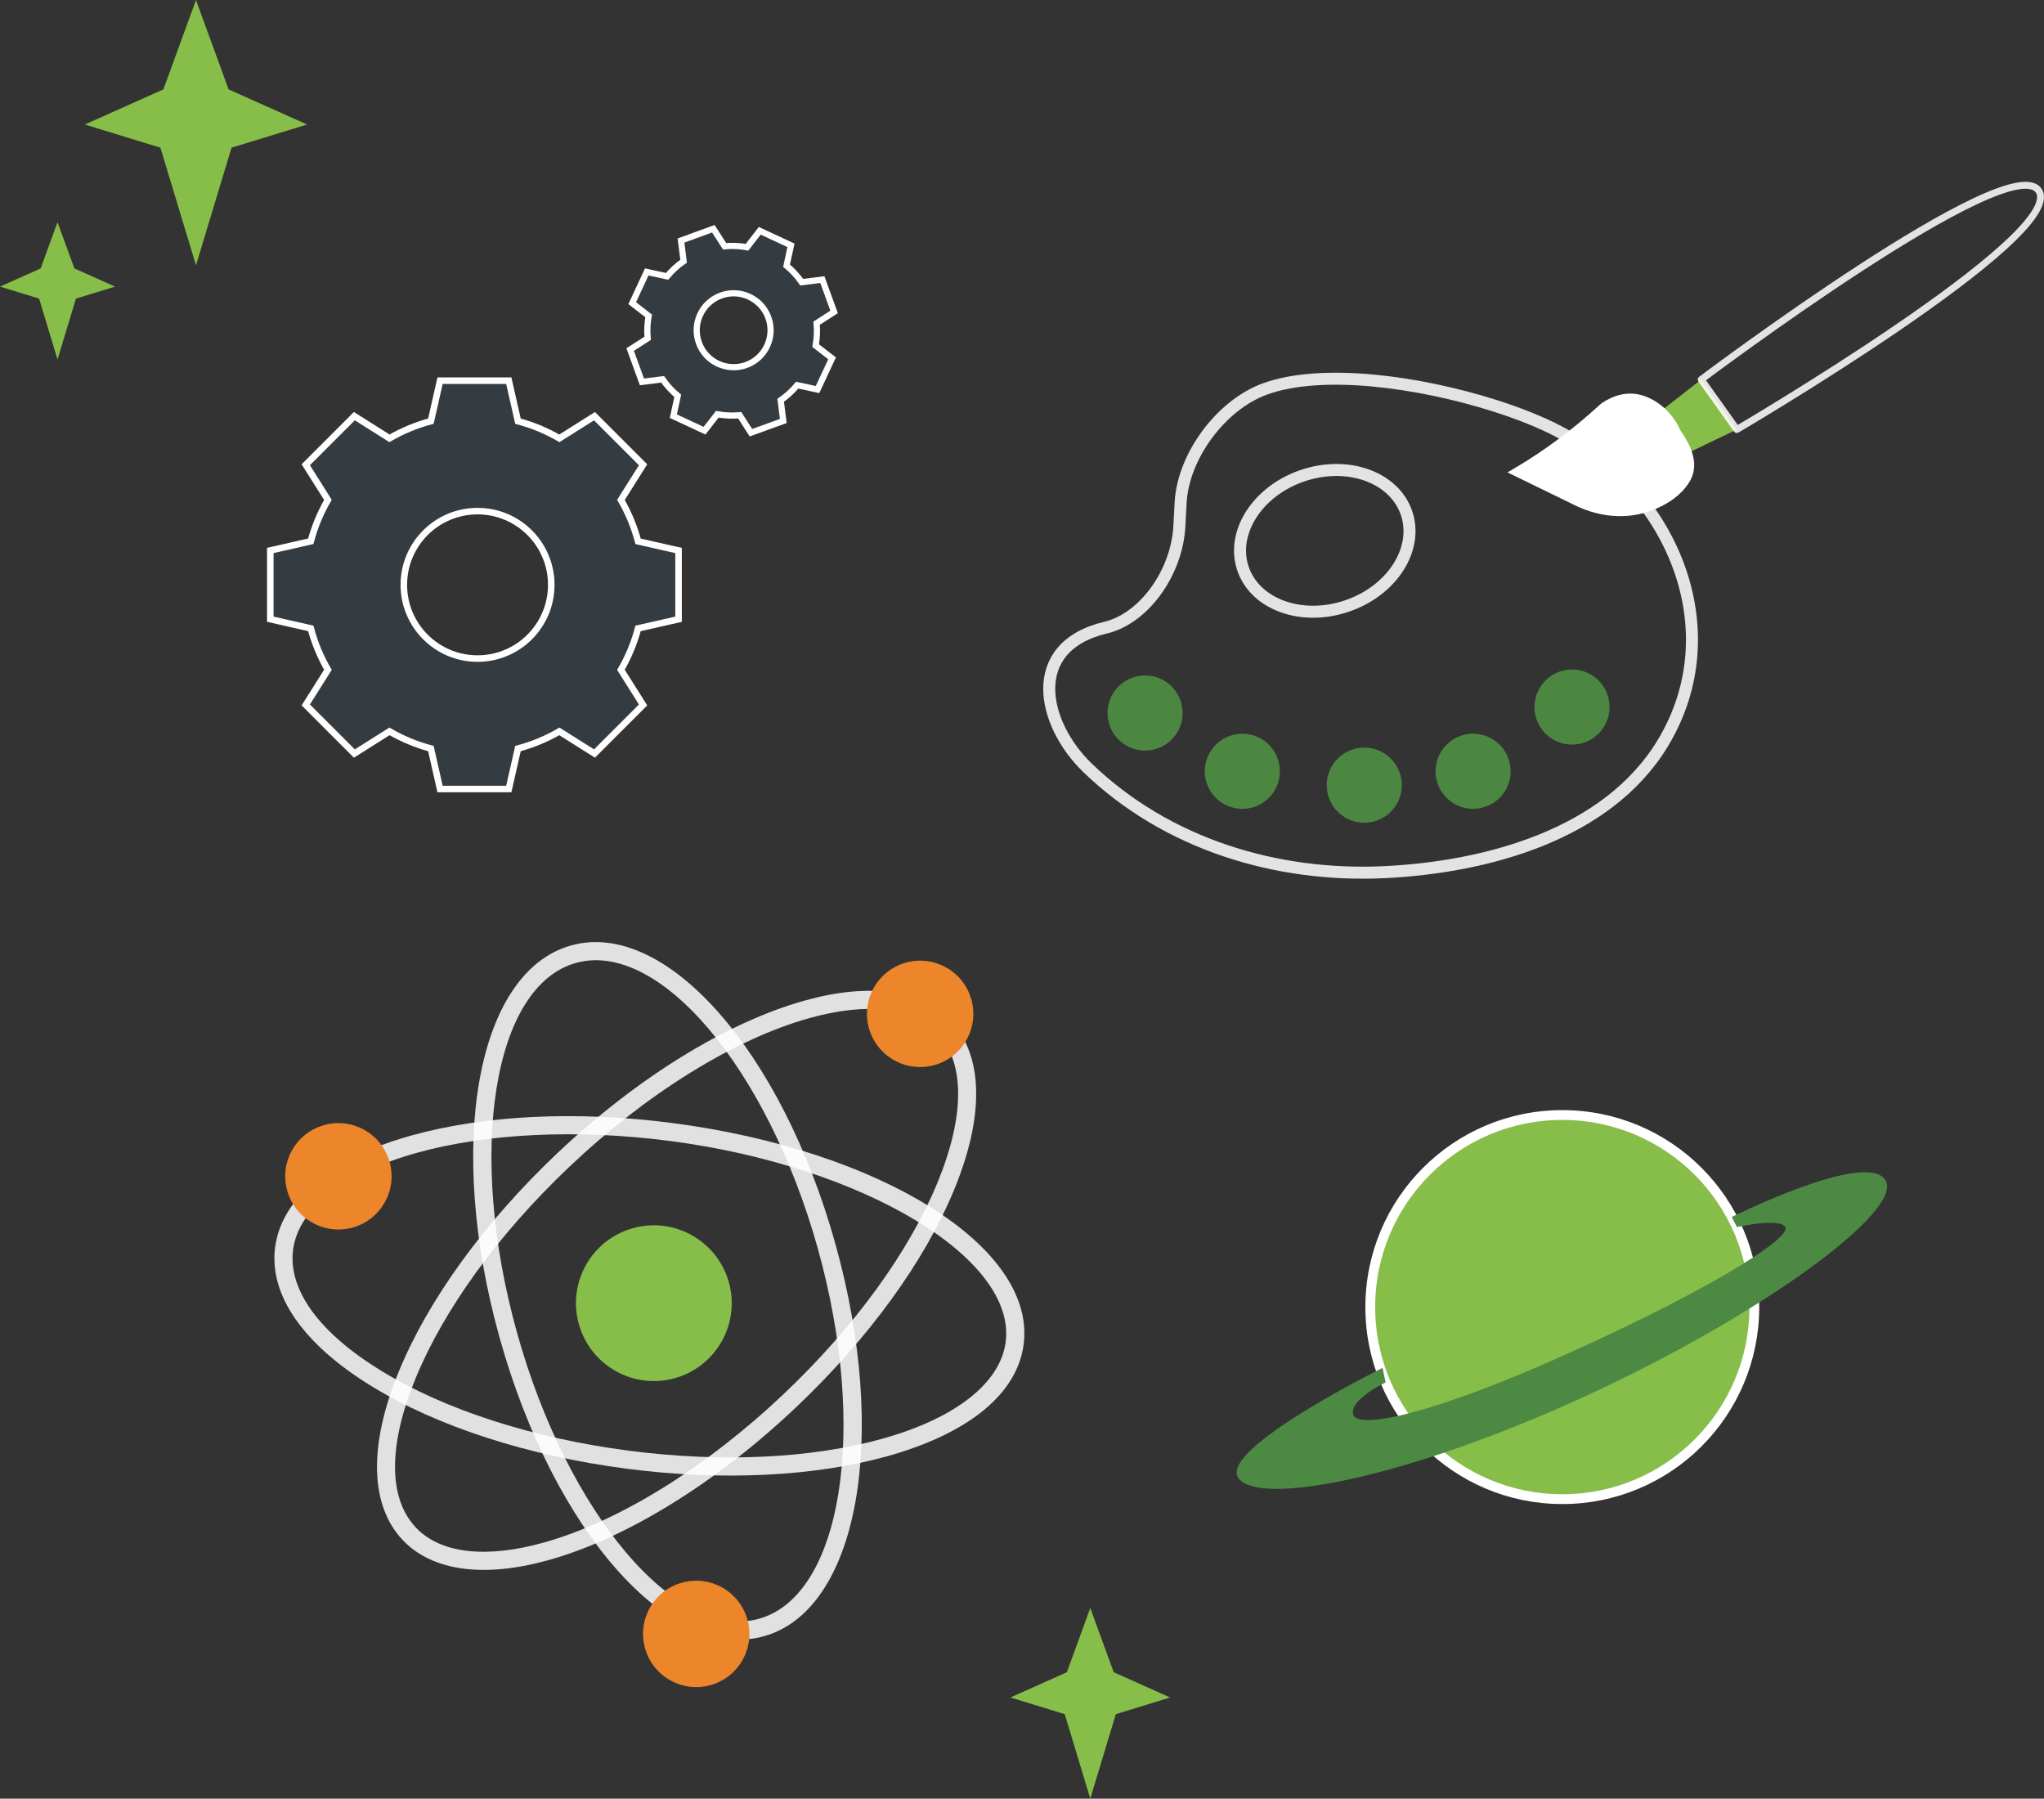 <?xml version="1.0" encoding="utf-8"?>
<!-- Generator: Adobe Illustrator 26.4.1, SVG Export Plug-In . SVG Version: 6.00 Build 0)  -->
<svg version="1.1" id="Layer_1" xmlns="http://www.w3.org/2000/svg" xmlns:xlink="http://www.w3.org/1999/xlink" x="0px" y="0px"
	 viewBox="0 0 625.55 550.38" style="enable-background:new 0 0 625.55 550.38;" xml:space="preserve">
<rect x="0" y="0" width="625.55" height="550.38" fill="#333333" stroke="none"/>
<style type="text/css">
	.st0{fill:#1D2426;}
	.st1{opacity:0.12;}
	.st2{fill:#343C42;}
	.st3{fill:#ED852A;}
	.st4{display:none;}
	.st5{display:inline;}
	.st6{display:inline;clip-path:url(#SVGID_00000059996308557752028620000017495669219401891458_);}
	.st7{fill:#45B0B0;}
	.st8{fill:#53727C;}
	.st9{fill:#FFC2B6;}
	.st10{fill:#FF9B4C;}
	.st11{fill:none;stroke:#FFFFFF;stroke-width:0.808;stroke-miterlimit:10;}
	.st12{fill:#FFFFFF;}
	.st13{fill:none;stroke:#7AA1B5;stroke-width:0.808;stroke-miterlimit:10;}
	.st14{fill:#000D29;}
	.st15{fill:#F79F8B;}
	.st16{fill:none;stroke:#F79F8B;stroke-width:0.808;stroke-miterlimit:10;}
	.st17{clip-path:url(#SVGID_00000112622936392932436570000006335987288916469657_);fill:#FFFFFF;}
	.st18{clip-path:url(#SVGID_00000112622936392932436570000006335987288916469657_);fill:#1A1A1A;}
	.st19{clip-path:url(#SVGID_00000007420521130305884790000016317826821137650861_);fill:#FFFFFF;}
	.st20{clip-path:url(#SVGID_00000007420521130305884790000016317826821137650861_);fill:#1A1A1A;}
	.st21{fill:#2E2E2E;}
	.st22{fill:none;stroke:#53727C;stroke-width:0.808;stroke-miterlimit:10;}
	.st23{opacity:0.86;fill:none;stroke:#33333A;stroke-width:4;stroke-linecap:square;stroke-linejoin:round;stroke-miterlimit:10;}
	.st24{fill:#87BD49;}
	.st25{fill:none;stroke:#000000;stroke-width:5;stroke-linecap:round;stroke-linejoin:round;stroke-miterlimit:10;}
	
		.st26{opacity:0.86;fill:none;stroke:#33333A;stroke-width:3.9;stroke-linecap:square;stroke-linejoin:round;stroke-miterlimit:10;}
	.st27{opacity:0.53;}
	.st28{clip-path:url(#SVGID_00000002383681749514391060000012418799825540294030_);fill:#FFFFFF;}
	.st29{clip-path:url(#SVGID_00000002383681749514391060000012418799825540294030_);fill:#034EA2;}
	.st30{clip-path:url(#SVGID_00000002383681749514391060000012418799825540294030_);fill:#FFF200;}
	.st31{clip-path:url(#SVGID_00000002383681749514391060000012418799825540294030_);fill:#0C4DA1;}
	.st32{clip-path:url(#SVGID_00000002383681749514391060000012418799825540294030_);}
	.st33{clip-path:url(#SVGID_00000056400188629213707800000017085963221862815127_);fill:#0C4DA1;}
	.st34{clip-path:url(#SVGID_00000119076494526374620290000013582550439216647553_);fill:#FFFFFF;}
	.st35{clip-path:url(#SVGID_00000119076494526374620290000013582550439216647553_);fill:#034EA2;}
	.st36{clip-path:url(#SVGID_00000119076494526374620290000013582550439216647553_);fill:#FFF200;}
	.st37{clip-path:url(#SVGID_00000119076494526374620290000013582550439216647553_);fill:#0C4DA1;}
	.st38{clip-path:url(#SVGID_00000119076494526374620290000013582550439216647553_);}
	.st39{clip-path:url(#SVGID_00000078027254268053924210000005255768686481845911_);fill:#0C4DA1;}
	.st40{clip-path:url(#SVGID_00000076595451794133916230000010663657375357514929_);fill:#FFFFFF;}
	.st41{clip-path:url(#SVGID_00000076595451794133916230000010663657375357514929_);fill:#034EA2;}
	.st42{clip-path:url(#SVGID_00000076595451794133916230000010663657375357514929_);fill:#FFF200;}
	.st43{clip-path:url(#SVGID_00000076595451794133916230000010663657375357514929_);fill:#0C4DA1;}
	.st44{clip-path:url(#SVGID_00000076595451794133916230000010663657375357514929_);}
	.st45{clip-path:url(#SVGID_00000070088693310112414960000000528242519716246962_);fill:#0C4DA1;}
	.st46{clip-path:url(#SVGID_00000123425256841224020190000002003466183402781860_);fill:#FFFFFF;}
	.st47{clip-path:url(#SVGID_00000123425256841224020190000002003466183402781860_);fill:#034EA2;}
	.st48{clip-path:url(#SVGID_00000123425256841224020190000002003466183402781860_);fill:#FFF200;}
	.st49{clip-path:url(#SVGID_00000123425256841224020190000002003466183402781860_);fill:#0C4DA1;}
	.st50{clip-path:url(#SVGID_00000123425256841224020190000002003466183402781860_);}
	.st51{clip-path:url(#SVGID_00000005987403029973995540000003973657370915862975_);fill:#0C4DA1;}
	.st52{fill:#87BD49;stroke:#FFFFFF;stroke-width:3;stroke-miterlimit:10;}
	.st53{fill:#4C8943;}
	.st54{fill:#343C42;stroke:#FFFFFF;stroke-width:2;stroke-miterlimit:10;}
	.st55{fill:#343C42;stroke:#FDFEFF;stroke-width:2;stroke-miterlimit:10;}
	.st56{fill:#78C540;}
	.st57{fill:#4A853D;}
	.st58{fill:none;stroke:#343C42;stroke-width:3.399;stroke-miterlimit:10;}
	.st59{fill:none;stroke:#FDFEFF;stroke-width:2;stroke-miterlimit:10;}
	.st60{clip-path:url(#SVGID_00000144328794378236637700000010156327632403003043_);fill:#FFFFFF;}
	.st61{clip-path:url(#SVGID_00000144328794378236637700000010156327632403003043_);fill:#034EA2;}
	.st62{clip-path:url(#SVGID_00000144328794378236637700000010156327632403003043_);fill:#FFF200;}
	.st63{clip-path:url(#SVGID_00000144328794378236637700000010156327632403003043_);fill:#0C4DA1;}
	.st64{clip-path:url(#SVGID_00000144328794378236637700000010156327632403003043_);}
	.st65{clip-path:url(#SVGID_00000068654623309612634030000000285531192509813949_);fill:#0C4DA1;}
	.st66{fill:none;stroke:#33333A;stroke-width:3.368;stroke-miterlimit:10;}
	.st67{fill:none;stroke:#FDFEFF;stroke-width:2.172;stroke-miterlimit:10;}
	.st68{fill:none;stroke:#343C42;stroke-width:3.612;stroke-miterlimit:10;}
	.st69{fill:none;stroke:#343C42;stroke-width:3;stroke-miterlimit:10;}
	.st70{opacity:0.85;fill:#FFFFFF;}
	
		.st71{opacity:0.86;fill:none;stroke:#FFFFFF;stroke-width:3.675;stroke-linecap:square;stroke-linejoin:round;stroke-miterlimit:10;}
	.st72{fill:#4C8741;}
	.st73{fill-rule:evenodd;clip-rule:evenodd;fill:#343C42;stroke:#FFFFFF;stroke-width:2;stroke-miterlimit:10;}
	.st74{fill-rule:evenodd;clip-rule:evenodd;fill:#343C42;stroke:#FFFFFF;stroke-width:1.89;stroke-miterlimit:10;}
	
		.st75{opacity:0.86;fill:none;stroke:#FFFFFF;stroke-width:2.115;stroke-linecap:square;stroke-linejoin:round;stroke-miterlimit:10;}
	.st76{fill:none;stroke:#FDFEFF;stroke-width:2.357;stroke-miterlimit:10;}
	.st77{fill:#343C42;stroke:#FFFFFF;stroke-width:1.869;stroke-miterlimit:10;}
	.st78{clip-path:url(#SVGID_00000080924836403579600400000003160331616165920666_);fill:#FFFFFF;}
	.st79{clip-path:url(#SVGID_00000080924836403579600400000003160331616165920666_);fill:#034EA2;}
	.st80{clip-path:url(#SVGID_00000080924836403579600400000003160331616165920666_);fill:#FFF200;}
	.st81{clip-path:url(#SVGID_00000080924836403579600400000003160331616165920666_);fill:#0C4DA1;}
	.st82{clip-path:url(#SVGID_00000080924836403579600400000003160331616165920666_);}
	.st83{clip-path:url(#SVGID_00000080904471436948870750000001856776423309793471_);fill:#0C4DA1;}
	
		.st84{opacity:0.86;fill:none;stroke:#33333A;stroke-width:4.247;stroke-linecap:square;stroke-linejoin:round;stroke-miterlimit:10;}
	.st85{fill:none;stroke:#FDFEFF;stroke-width:2.08;stroke-miterlimit:10;}
	.st86{fill:none;stroke:#FDFEFF;stroke-width:2.662;stroke-miterlimit:10;}
	.st87{fill:none;stroke:#343C42;stroke-width:5.126;stroke-miterlimit:10;}
	.st88{fill:#0D3052;}
	.st89{fill:#FFFFFF;stroke:#343C42;stroke-width:4.109;stroke-linecap:round;stroke-linejoin:round;stroke-miterlimit:10;}
	.st90{fill:#FFFFFF;stroke:#343C42;stroke-width:4.109;stroke-miterlimit:10;}
	.st91{fill:#33333A;}
	.st92{fill:#FFFFFF;stroke:#343C42;stroke-width:3.473;stroke-linecap:round;stroke-linejoin:round;stroke-miterlimit:10;}
	.st93{fill:#FFFFFF;stroke:#343C42;stroke-width:3.474;stroke-miterlimit:10;}
	.st94{clip-path:url(#SVGID_00000031168787069167584590000006100519186480516528_);fill:#FFFFFF;}
	.st95{clip-path:url(#SVGID_00000031168787069167584590000006100519186480516528_);fill:#034EA2;}
	.st96{clip-path:url(#SVGID_00000031168787069167584590000006100519186480516528_);fill:#FFF200;}
	.st97{clip-path:url(#SVGID_00000031168787069167584590000006100519186480516528_);fill:#0C4DA1;}
	.st98{clip-path:url(#SVGID_00000031168787069167584590000006100519186480516528_);}
	.st99{clip-path:url(#SVGID_00000032645817006929089590000009338164263288537268_);fill:#0C4DA1;}
	.st100{fill:none;stroke:#343C42;stroke-width:5.611;stroke-miterlimit:10;}
</style>
<g>
	<g>
		<path class="st70" d="M233.79,500.68c-28.82,8.05-64.35-32.08-80.89-91.35c-16.55-59.27-6.94-111.99,21.88-120.03
			c28.82-8.05,64.35,32.08,80.89,91.34C272.21,439.91,262.6,492.64,233.79,500.68z M176.26,294.65
			c-25.38,7.09-33.47,57.87-18.02,113.19c15.45,55.33,48.67,94.58,74.05,87.49c25.38-7.09,33.47-57.87,18.02-113.2
			C234.87,326.81,201.65,287.56,176.26,294.65z"/>
		<path class="st70" d="M271.54,445.6c-22.33,6.23-50.62,7.6-79.66,3.83c-30.24-3.92-58.03-12.91-78.24-25.31
			c-20.87-12.81-31.33-27.88-29.45-42.43c1.96-15.11,16.78-27.27,41.74-34.24c22.33-6.23,50.62-7.6,79.66-3.83
			c64.23,8.33,111.54,38.08,107.69,67.75C311.33,426.47,296.51,438.63,271.54,445.6z M127.43,352.8
			c-22.35,6.24-36.1,17.03-37.73,29.6c-1.59,12.25,7.95,25.38,26.85,36.98c19.56,12,46.57,20.72,76.05,24.54
			c28.32,3.66,55.83,2.36,77.45-3.68c22.35-6.24,36.1-17.03,37.73-29.6c3.33-25.69-43.8-53.86-102.9-61.53
			C176.56,345.45,149.06,346.76,127.43,352.8z"/>
		<path class="st70" d="M167.9,477.38c-19.8,5.53-35.64,3.36-44.62-6.1c-10.1-10.64-10.53-28.98-1.22-51.63
			c9.01-21.94,26.16-45.58,48.28-66.57c24.4-23.15,52.06-40.24,75.89-46.9c19.8-5.53,35.64-3.36,44.62,6.09
			c10.1,10.64,10.53,28.98,1.22,51.63c-9.01,21.94-26.16,45.58-48.28,66.57C219.39,453.63,191.73,470.72,167.9,477.38z
			 M247.73,311.53c-22.99,6.42-49.8,23.03-73.56,45.57c-21.57,20.46-38.25,43.42-46.98,64.65c-8.43,20.51-8.39,36.74,0.11,45.7
			c7.5,7.9,21.38,9.52,39.1,4.57c22.99-6.42,49.8-23.03,73.56-45.57c21.57-20.46,38.25-43.42,46.98-64.65
			c8.43-20.51,8.39-36.74-0.11-45.7C279.34,308.21,265.46,306.59,247.73,311.53z"/>
		<path class="st24" d="M223.06,392.36c3.54,12.68-3.87,25.82-16.55,29.36c-12.68,3.54-25.82-3.87-29.36-16.55
			c-3.54-12.68,3.87-25.82,16.55-29.36C206.37,372.28,219.52,379.69,223.06,392.36z"/>
		<path class="st3" d="M119.24,355.57c2.42,8.66-2.64,17.64-11.3,20.05c-8.66,2.42-17.64-2.64-20.05-11.3
			c-2.42-8.66,2.64-17.64,11.3-20.05C107.84,341.85,116.82,346.91,119.24,355.57z"/>
		<path class="st3" d="M228.75,495.59c2.42,8.66-2.64,17.64-11.3,20.05c-8.66,2.42-17.64-2.64-20.05-11.3
			c-2.42-8.66,2.64-17.64,11.3-20.05C217.35,481.87,226.33,486.93,228.75,495.59z"/>
		<path class="st3" d="M297.28,305.86c2.42,8.66-2.64,17.64-11.3,20.05c-8.66,2.42-17.64-2.64-20.05-11.3
			c-2.42-8.66,2.64-17.64,11.3-20.05C285.89,292.14,294.87,297.2,297.28,305.86z"/>
	</g>
	<polygon class="st24" points="471.53,397.39 463.07,374.23 454.62,397.39 434.26,406.5 453.85,412.51 463.07,443 472.3,412.51 
		491.89,406.5 	"/>
	<polygon class="st24" points="69.96,27.35 59.98,0 50,27.35 25.96,38.1 49.09,45.19 59.98,81.18 70.86,45.19 93.99,38.1 	"/>
	<g>
		<path class="st71" d="M457.12,124.04c-22.7-7.17-52.32-11.38-69.89-5.06c-13.49,4.86-25.14,20.54-25.91,34.85l-0.38,7.16
			c-0.76,14.31-10.9,28.29-22.53,31.05c-24.79,5.89-19.47,29.5-5.62,42.87c24.25,23.41,57.86,33.59,91.09,31.96
			c30.88-1.52,67.95-11.35,84.95-39.37c21.25-35.02,2.46-77.5-31.74-95.43C471.72,129.24,464.82,126.47,457.12,124.04z
			 M430.47,157.02c3.73,11.02-4.45,23.75-18.28,28.43c-13.83,4.69-28.06-0.45-31.79-11.47c-3.73-11.02,4.45-23.75,18.27-28.44
			C412.51,140.86,426.74,146,430.47,157.02z"/>
		
			<ellipse transform="matrix(0.587 -0.81 0.81 0.587 -31.845 373.856)" class="st72" cx="350.27" cy="218.12" rx="11.49" ry="11.49"/>
		<path class="st72" d="M386.94,226.7c5.14,3.72,6.29,10.91,2.57,16.05c-3.72,5.14-10.91,6.29-16.05,2.57
			c-5.14-3.72-6.29-10.91-2.57-16.05C374.61,224.13,381.8,222.98,386.94,226.7z"/>
		<path class="st72" d="M424.27,230.95c5.14,3.72,6.29,10.91,2.56,16.05c-3.72,5.14-10.91,6.29-16.05,2.57
			c-5.14-3.72-6.29-10.91-2.57-16.05C411.94,228.38,419.13,227.23,424.27,230.95z"/>
		<path class="st72" d="M457.57,226.69c5.14,3.72,6.29,10.91,2.57,16.05c-3.72,5.14-10.91,6.29-16.05,2.57
			c-5.14-3.72-6.29-10.91-2.57-16.05C445.24,224.11,452.43,222.97,457.57,226.69z"/>
		<path class="st72" d="M487.85,207.04c5.14,3.72,6.29,10.91,2.57,16.05c-3.72,5.14-10.91,6.29-16.05,2.57
			c-5.14-3.72-6.29-10.91-2.57-16.05C475.53,204.47,482.71,203.32,487.85,207.04z"/>
	</g>
	<path class="st73" d="M158.52,128.88c4.49,1.19,8.74,2.97,12.67,5.25l10.75-6.78l14.87,14.87l-6.78,10.75
		c2.28,3.92,4.06,8.18,5.25,12.67l12.39,2.81l0,21.03l-12.39,2.81c-1.19,4.49-2.97,8.74-5.25,12.67l6.78,10.75l-14.87,14.87
		l-10.75-6.78c-3.92,2.28-8.18,4.06-12.67,5.25l-2.81,12.39l-21.03,0l-2.81-12.39c-4.49-1.19-8.74-2.97-12.67-5.25l-10.75,6.78
		L93.58,215.7l6.78-10.75c-2.28-3.92-4.06-8.18-5.25-12.67l-12.39-2.81l0-21.03l12.39-2.81c1.19-4.49,2.97-8.74,5.25-12.67
		l-6.78-10.75l14.87-14.87l10.75,6.78c3.92-2.28,8.18-4.06,12.67-5.25l2.81-12.39h21.03L158.52,128.88L158.52,128.88z M146.15,156.4
		c-12.46,0-22.56,10.1-22.56,22.56c0,12.46,10.1,22.56,22.56,22.56c12.46,0,22.56-10.1,22.56-22.56
		C168.71,166.5,158.61,156.4,146.15,156.4z"/>
	<path class="st74" d="M221.76,75.35c2.32-0.21,4.62-0.1,6.86,0.3l3.9-5.03l9.55,4.45l-1.35,6.22c1.75,1.46,3.31,3.15,4.64,5.06
		l6.31-0.8l3.6,9.9l-5.35,3.44c0.21,2.32,0.1,4.62-0.3,6.86l5.03,3.9l-4.45,9.55l-6.22-1.35c-1.46,1.75-3.15,3.31-5.06,4.64
		l0.8,6.32l-9.9,3.6l-3.44-5.35c-2.32,0.21-4.62,0.1-6.86-0.3l-3.9,5.03l-9.55-4.45l1.35-6.22c-1.75-1.46-3.31-3.15-4.64-5.06
		l-6.32,0.8l-3.6-9.9l5.35-3.44c-0.21-2.32-0.1-4.62,0.3-6.86l-5.03-3.9l4.45-9.55l6.22,1.35c1.46-1.75,3.15-3.31,5.06-4.64
		l-0.8-6.32l9.9-3.6L221.76,75.35L221.76,75.35z M220.66,90.43c-5.87,2.13-8.89,8.62-6.76,14.49c2.13,5.87,8.62,8.89,14.49,6.76
		c5.87-2.13,8.89-8.62,6.76-14.49C233.01,91.32,226.52,88.29,220.66,90.43z"/>
	<g>
		<polygon class="st24" points="520.65,116.14 531.53,131.43 514.71,139.51 505.28,128.14 		"/>
		<path class="st12" d="M461.35,144.55l20.4,9.94c6.7,3.34,14.18,4.37,20.97,2.58c0.35-0.09,0.69-0.19,1.03-0.29
			c5.27-1.59,10.84-4.89,13.54-9.76c2.81-5.07,0.27-10.64-3.06-15.39c-2.1-4.94-6.58-9.16-11.7-10.67c-4.5-1.33-8.76,0.02-12.3,2.38
			c-0.14,0.1-0.37,0.28-0.65,0.54c-8.04,7.37-16.78,13.96-26.23,19.5L461.35,144.55z"/>
		<path class="st75" d="M531.53,131.43c0,0,100.75-59.08,92.48-72.95c-8.27-13.87-103.36,57.66-103.36,57.66L531.53,131.43z"/>
	</g>
	<polygon class="st24" points="22.77,82.14 17.6,67.99 12.44,82.14 0,87.7 11.97,91.37 17.6,110 23.24,91.37 35.21,87.7 	"/>
	<g>
		<circle class="st52" cx="478.13" cy="399.96" r="58.77"/>
		<path class="st53" d="M424.06,423.02c0,0-10.92,5.05-9.95,9.73c0.97,4.68,23.27,0.75,68-19.6s66.12-34.71,64.28-37.67
			s-14.81,0-14.81,0l-1.59-3.08c0,0,41.12-20.54,47.02-11.32c5.9,9.22-37.98,41.5-92.57,66.49c-54.6,24.99-99.6,33.47-105.5,24.62
			c-5.9-8.85,44.17-33.62,44.17-33.62L424.06,423.02z"/>
	</g>
	<polygon class="st24" points="340.84,511.69 333.67,492.04 326.5,511.69 309.23,519.42 325.85,524.52 333.67,550.38 341.49,524.52 
		358.11,519.42 	"/>
</g>
</svg>
